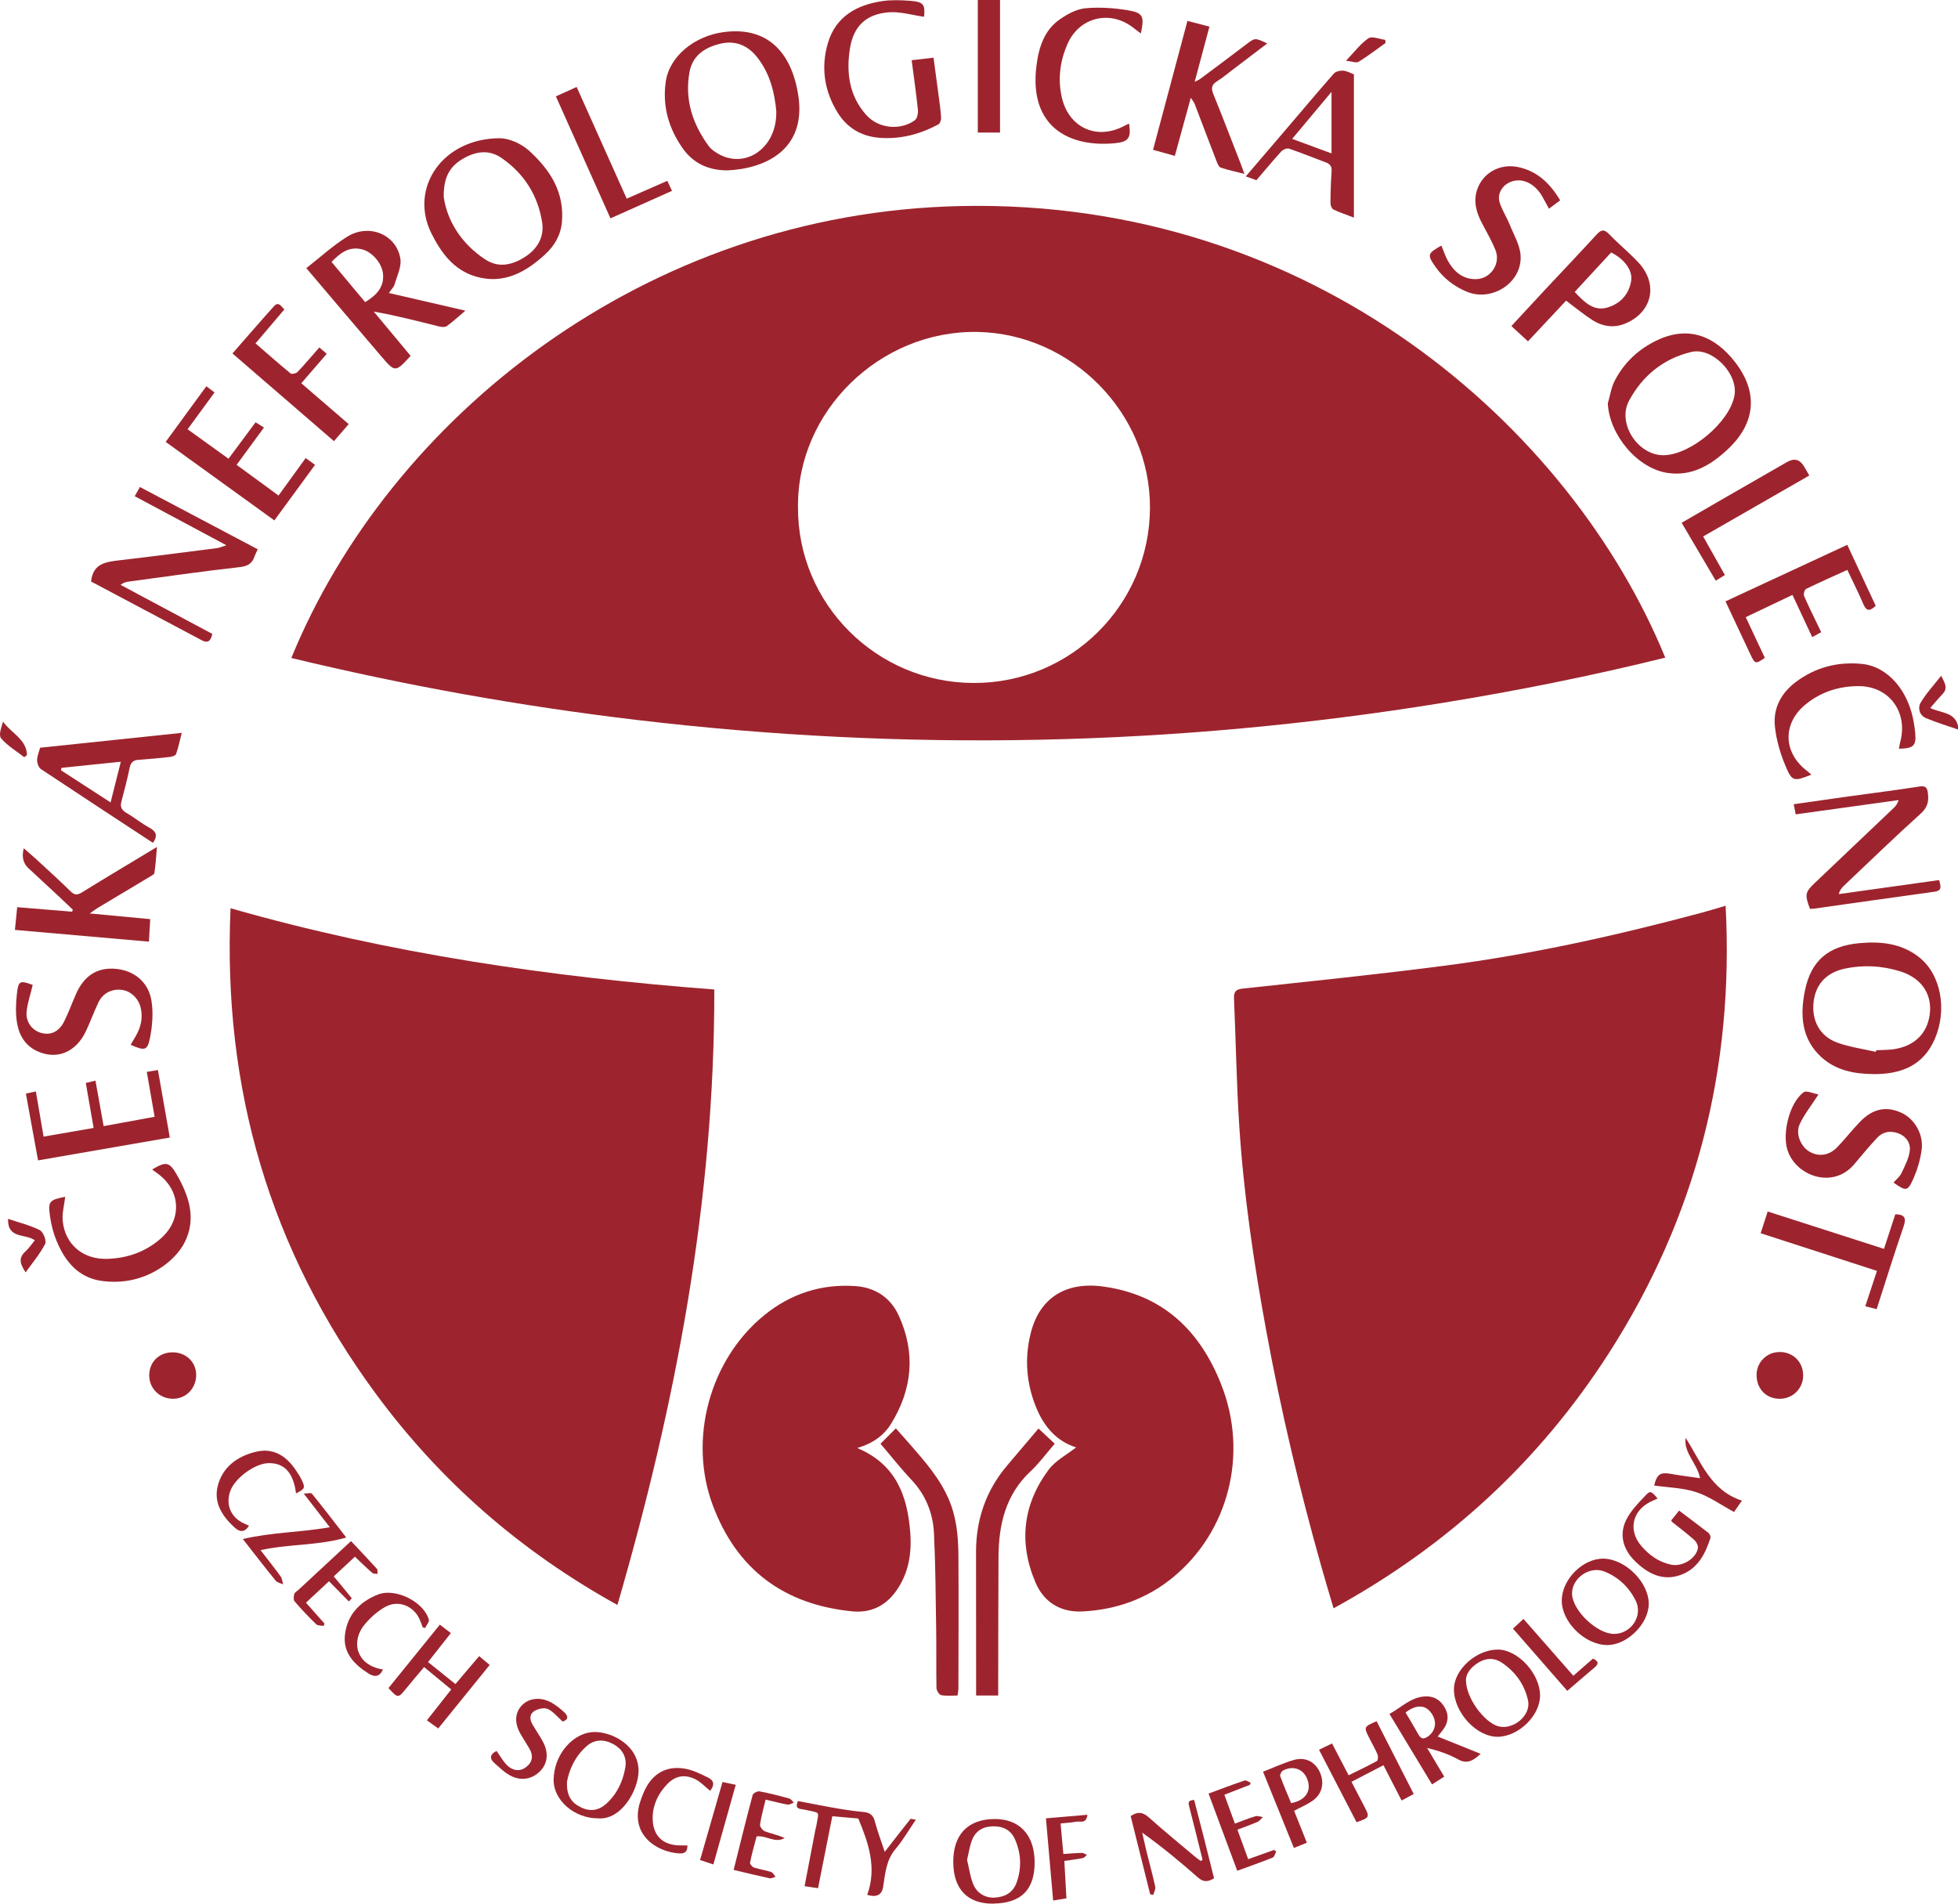 <svg width="72" height="70" viewBox="0 0 72 70" fill="none" xmlns="http://www.w3.org/2000/svg">
<g clip-path="url(#clip0_14_2)">
<path d="M72 26.825C71.607 26.688 71.206 26.567 70.824 26.407C70.582 26.305 70.512 26.034 70.625 25.841C70.827 25.498 71.104 25.203 71.381 24.849C71.51 25.112 71.642 25.297 71.438 25.514C71.284 25.675 71.144 25.846 70.978 26.034C71.368 26.224 71.882 26.173 72.002 26.699V26.827L72 26.825Z" fill="#9D242E"/>
<path d="M61.233 24.184C58.506 24.857 55.786 25.401 53.046 25.846C43.191 27.447 33.306 27.65 23.395 26.471C19.126 25.964 14.898 25.205 10.713 24.195C14.306 15.412 23.683 7.815 35.353 7.576C48.285 7.311 57.772 15.718 61.236 24.184H61.233ZM29.344 18.661C29.331 22.208 32.233 25.109 35.808 25.114C39.377 25.122 42.276 22.238 42.287 18.672C42.298 15.179 39.398 12.27 35.947 12.206C32.359 12.142 29.301 15.12 29.344 18.661Z" fill="#9D242E"/>
<path d="M63.455 33.307C63.77 39.283 62.371 44.754 59.167 49.749C56.615 53.727 53.242 56.837 49.038 59.14C48.879 58.598 48.734 58.121 48.6 57.644C47.79 54.783 47.107 51.893 46.569 48.969C46.106 46.454 45.733 43.923 45.568 41.368C45.469 39.822 45.445 38.269 45.377 36.717C45.367 36.46 45.442 36.379 45.711 36.35C48.175 36.084 50.641 35.832 53.099 35.513C56.314 35.098 59.474 34.393 62.602 33.554C62.868 33.481 63.132 33.401 63.458 33.304L63.455 33.307Z" fill="#9D242E"/>
<path d="M26.267 36.385C26.276 44.122 24.861 51.59 22.704 59.017C19.134 57.041 16.187 54.464 13.817 51.247C9.925 45.961 8.182 40.023 8.478 33.398C14.309 35.066 20.235 35.926 26.265 36.385H26.267Z" fill="#9D242E"/>
<path d="M31.526 53.247C32.956 53.85 33.365 55.011 33.47 56.328C33.535 57.118 33.414 57.888 32.916 58.553C32.521 59.081 31.977 59.314 31.343 59.252C28.831 59.006 27.093 57.716 26.208 55.344C25.304 52.92 26.098 49.993 28.102 48.363C29.07 47.575 30.194 47.205 31.45 47.291C32.187 47.341 32.744 47.714 33.048 48.373C33.675 49.738 33.554 51.078 32.768 52.352C32.496 52.792 32.085 53.081 31.52 53.247H31.526Z" fill="#9D242E"/>
<path d="M39.57 53.221C38.866 53.006 38.392 52.467 38.102 51.754C37.744 50.877 37.669 49.974 37.895 49.049C38.212 47.741 39.172 47.114 40.574 47.309C42.771 47.612 44.129 48.934 44.909 50.915C45.915 53.467 45.181 56.33 43.118 58.014C42.155 58.799 41.033 59.194 39.804 59.255C39.008 59.295 38.39 58.923 38.08 58.196C37.453 56.735 37.609 55.322 38.559 54.046C38.812 53.706 39.234 53.489 39.573 53.221H39.57Z" fill="#9D242E"/>
<path d="M59.124 14.828C59.205 14.554 59.245 14.259 59.372 14.01C59.724 13.324 60.273 12.815 60.975 12.493C62.118 11.97 63.059 12.375 63.78 13.286C64.668 14.41 64.571 15.56 63.519 16.535C62.906 17.107 62.207 17.522 61.322 17.391C60.206 17.227 59.173 15.981 59.122 14.825L59.124 14.828ZM61.176 16.739C62.169 16.729 63.605 15.52 63.78 14.546C63.925 13.742 62.965 12.755 62.188 12.943C61.163 13.19 60.394 13.82 59.904 14.734C59.455 15.568 60.23 16.75 61.176 16.739Z" fill="#9D242E"/>
<path d="M26.749 6.265C26.073 6.265 25.509 6.021 25.113 5.466C24.591 4.732 24.355 3.914 24.479 3.016C24.608 2.075 25.533 1.322 26.614 1.18C28.424 0.941 29.156 2.19 29.355 3.507C29.662 5.523 28.115 6.204 26.749 6.265ZM28.548 4.11C28.489 3.458 28.333 2.71 27.825 2.083C27.47 1.646 27.004 1.472 26.447 1.617C25.891 1.759 25.46 2.059 25.353 2.659C25.172 3.665 25.468 4.56 26.06 5.37C26.157 5.501 26.313 5.603 26.461 5.683C27.445 6.204 28.57 5.423 28.545 4.112L28.548 4.11Z" fill="#9D242E"/>
<path d="M68.893 39.495C68.186 39.492 67.511 39.36 66.978 38.875C66.247 38.21 66.187 37.339 66.368 36.441C66.591 35.326 67.228 34.782 68.388 34.68C69.165 34.61 69.918 34.69 70.558 35.189C71.376 35.824 71.615 37.133 71.142 38.216C70.709 39.2 69.891 39.5 68.896 39.497L68.893 39.495ZM68.977 38.679C68.982 38.658 68.987 38.639 68.993 38.618C69.197 38.607 69.402 38.612 69.603 38.586C70.416 38.478 70.91 37.974 70.97 37.208C71.023 36.503 70.623 35.948 69.862 35.714C69.205 35.513 68.535 35.473 67.858 35.613C67.174 35.755 66.768 36.175 66.69 36.843C66.612 37.519 66.911 38.098 67.548 38.334C68.003 38.502 68.498 38.567 68.974 38.679H68.977Z" fill="#9D242E"/>
<path d="M18.384 5.083C18.666 5.086 19.113 5.23 19.476 5.56C20.24 6.26 20.761 7.08 20.662 8.171C20.619 8.654 20.382 9.051 20.032 9.367C19.314 10.021 18.507 10.466 17.493 10.168C16.681 9.93 16.213 9.284 15.861 8.576C15.04 6.917 16.267 5.086 18.384 5.083ZM16.321 7.27C16.445 8.093 16.939 8.946 17.84 9.538C18.327 9.86 18.828 9.75 19.293 9.455C19.761 9.16 20.019 8.715 19.936 8.179C19.782 7.185 19.271 6.378 18.435 5.804C17.98 5.493 17.502 5.563 17.039 5.828C16.576 6.096 16.299 6.469 16.318 7.265L16.321 7.27Z" fill="#9D242E"/>
<path d="M17.114 11.423C16.859 11.64 16.654 11.828 16.434 11.989C16.369 12.037 16.24 12.029 16.149 12.005C15.361 11.809 14.575 11.603 13.744 11.458C14.196 12.002 14.65 12.544 15.1 13.085C14.537 13.697 14.532 13.699 14.021 13.104C13.109 12.037 12.203 10.967 11.264 9.86C11.773 9.463 12.238 9.032 12.77 8.702C13.58 8.203 14.583 8.627 14.723 9.517C14.769 9.812 14.599 10.144 14.511 10.455C14.484 10.552 14.398 10.632 14.301 10.774C15.239 10.992 16.14 11.198 17.111 11.423H17.114ZM12.192 9.632C12.405 9.887 12.609 10.131 12.813 10.375C13.018 10.619 13.22 10.863 13.427 11.11C13.849 10.852 14.134 10.555 14.083 10.061C14.045 9.681 13.685 9.257 13.303 9.166C12.835 9.053 12.507 9.3 12.189 9.635L12.192 9.632Z" fill="#9D242E"/>
<path d="M36.706 62.346H35.894C35.894 62.145 35.894 61.957 35.894 61.767C35.894 60.204 35.894 58.641 35.891 57.081C35.888 55.867 36.262 54.791 37.053 53.867C37.427 53.43 37.798 52.99 38.188 52.529C38.392 52.722 38.578 52.893 38.785 53.086C38.484 53.435 38.223 53.794 37.906 54.092C36.975 54.958 36.722 56.065 36.717 57.266C36.709 58.829 36.709 60.389 36.706 61.952C36.706 62.07 36.706 62.185 36.706 62.346Z" fill="#9D242E"/>
<path d="M35.216 62.346C35.009 62.346 34.804 62.37 34.611 62.333C34.535 62.319 34.439 62.164 34.436 62.07C34.423 61.343 34.436 60.614 34.425 59.888C34.406 58.722 34.401 57.555 34.345 56.392C34.31 55.652 34.049 54.982 33.522 54.422C33.126 54.003 32.771 53.547 32.378 53.089C32.569 52.899 32.739 52.73 32.943 52.523C33.132 52.735 33.298 52.923 33.465 53.113C34.006 53.735 34.554 54.355 34.885 55.124C35.168 55.775 35.237 56.467 35.243 57.164C35.254 58.802 35.246 60.437 35.243 62.075C35.243 62.148 35.227 62.22 35.213 62.341L35.216 62.346Z" fill="#9D242E"/>
<path d="M4.954 18.246C5.024 18.12 5.081 18.021 5.145 17.908C6.595 18.675 8.031 19.434 9.478 20.198C9.43 20.302 9.39 20.375 9.363 20.452C9.274 20.726 9.11 20.82 8.803 20.855C7.44 21.007 6.079 21.206 4.718 21.388C4.634 21.399 4.548 21.42 4.433 21.506C5.551 22.104 6.673 22.704 7.808 23.31C7.757 23.527 7.676 23.68 7.418 23.543C6.054 22.822 4.693 22.096 3.349 21.383C3.419 20.696 3.924 20.659 4.438 20.597C5.621 20.46 6.802 20.305 7.983 20.155C8.074 20.144 8.16 20.101 8.325 20.05C7.171 19.434 6.081 18.849 4.954 18.246Z" fill="#9D242E"/>
<path d="M66.559 33.425C66.357 32.889 66.376 32.808 66.742 32.46C67.707 31.546 68.67 30.629 69.633 29.712C69.706 29.642 69.773 29.564 69.819 29.42C68.563 29.594 67.306 29.768 66.032 29.945C66.01 29.83 65.989 29.72 65.959 29.573C66.615 29.479 67.247 29.388 67.879 29.299C68.781 29.173 69.684 29.061 70.585 28.921C70.811 28.886 70.868 28.967 70.892 29.16C70.932 29.46 70.886 29.685 70.631 29.916C69.668 30.784 68.737 31.688 67.796 32.578C67.721 32.65 67.656 32.733 67.613 32.878C68.842 32.706 70.069 32.535 71.306 32.361C71.362 32.583 71.433 32.749 71.134 32.79C69.657 32.991 68.183 33.205 66.707 33.412C66.664 33.417 66.621 33.417 66.559 33.42V33.425Z" fill="#9D242E"/>
<path d="M0.549 34.189C0.578 33.9 0.602 33.656 0.632 33.358C1.307 33.414 1.977 33.468 2.649 33.524C2.66 33.5 2.668 33.476 2.679 33.452C2.504 33.286 2.329 33.117 2.154 32.953C1.786 32.61 1.417 32.267 1.046 31.926C0.851 31.746 0.793 31.501 0.874 31.192C1.043 31.342 1.202 31.473 1.353 31.613C1.77 31.999 2.192 32.379 2.598 32.779C2.741 32.918 2.843 32.918 3.01 32.816C3.903 32.264 4.804 31.728 5.772 31.144C5.74 31.503 5.724 31.8 5.678 32.098C5.67 32.157 5.559 32.208 5.49 32.251C4.855 32.631 4.22 33.009 3.585 33.39C3.515 33.433 3.451 33.484 3.3 33.589C4.088 33.664 4.785 33.728 5.524 33.798C5.508 34.058 5.495 34.315 5.476 34.626C3.825 34.481 2.205 34.339 0.546 34.194L0.549 34.189Z" fill="#9D242E"/>
<path d="M43.667 0.769C43.944 0.842 44.191 0.906 44.474 0.979C44.293 1.649 44.119 2.303 43.93 3.011C44.03 2.957 44.092 2.936 44.143 2.895C44.71 2.472 45.278 2.051 45.84 1.622C46.147 1.389 46.147 1.383 46.599 1.598C46.149 1.938 45.722 2.268 45.291 2.592C45.111 2.729 44.939 2.874 44.748 2.992C44.538 3.121 44.535 3.26 44.622 3.472C44.968 4.324 45.294 5.182 45.63 6.037C45.668 6.134 45.7 6.233 45.759 6.394C45.434 6.311 45.154 6.252 44.888 6.163C44.821 6.142 44.772 6.024 44.74 5.941C44.466 5.233 44.199 4.523 43.928 3.815C43.906 3.759 43.863 3.713 43.788 3.595C43.583 4.34 43.398 5.024 43.201 5.732C42.919 5.654 42.666 5.584 42.4 5.509C42.822 3.927 43.239 2.373 43.667 0.761V0.769Z" fill="#9D242E"/>
<path d="M33.524 2.214C33.796 2.182 34.046 2.155 34.328 2.121C34.393 2.608 34.458 3.072 34.517 3.533C34.552 3.799 34.592 4.061 34.606 4.33C34.611 4.413 34.565 4.544 34.503 4.576C33.818 4.941 33.086 5.134 32.306 5.064C31.658 5.005 31.141 4.691 30.8 4.139C30.307 3.343 30.181 2.466 30.445 1.579C30.735 0.601 31.512 0.174 32.467 0.038C32.793 -0.008 33.132 0.005 33.46 0.029C33.965 0.07 34.022 0.158 33.981 0.617C33.546 0.558 33.102 0.418 32.672 0.453C31.846 0.52 31.383 0.968 31.254 1.783C31.114 2.665 31.225 3.52 31.849 4.222C32.295 4.726 33.094 4.812 33.64 4.423C33.726 4.362 33.766 4.166 33.753 4.04C33.694 3.445 33.605 2.852 33.524 2.212V2.214Z" fill="#9D242E"/>
<path d="M57.591 11.053C57.131 11.544 56.674 12.032 56.187 12.552C55.991 12.372 55.8 12.193 55.577 11.989C56.012 11.517 56.432 11.064 56.852 10.614C57.473 9.949 58.1 9.292 58.713 8.622C58.882 8.437 58.992 8.423 59.175 8.614C59.522 8.976 59.918 9.295 60.257 9.662C60.988 10.455 60.757 11.488 59.759 11.9C59.348 12.069 58.931 12.008 58.559 11.772C58.237 11.565 57.941 11.319 57.589 11.056L57.591 11.053ZM57.906 10.737C58.274 11.123 58.616 11.477 59.154 11.294C59.608 11.142 59.907 10.804 59.982 10.319C60.041 9.943 59.73 9.522 59.245 9.284C58.807 9.758 58.368 10.236 57.906 10.734V10.737Z" fill="#9D242E"/>
<path d="M5.624 30.993C4.236 30.082 2.865 29.186 1.501 28.278C1.418 28.221 1.364 28.061 1.364 27.951C1.364 27.806 1.431 27.664 1.474 27.495C3.19 27.315 4.903 27.136 6.684 26.948C6.611 27.23 6.56 27.484 6.474 27.728C6.455 27.784 6.326 27.825 6.243 27.835C5.858 27.878 5.474 27.913 5.089 27.94C4.901 27.953 4.809 28.036 4.769 28.227C4.683 28.645 4.575 29.058 4.465 29.471C4.411 29.669 4.468 29.784 4.645 29.889C4.933 30.055 5.191 30.27 5.482 30.428C5.745 30.57 5.815 30.728 5.622 30.996L5.624 30.993ZM2.262 28.235C2.254 28.264 2.249 28.294 2.241 28.323C2.835 28.709 3.432 29.093 4.067 29.506C4.196 28.996 4.312 28.538 4.443 28.01C3.672 28.09 2.967 28.162 2.259 28.235H2.262Z" fill="#9D242E"/>
<path d="M49.786 8.002C49.482 7.884 49.248 7.809 49.03 7.702C48.971 7.673 48.925 7.549 48.925 7.469C48.925 7.083 48.939 6.699 48.965 6.313C48.979 6.136 48.925 6.035 48.756 5.973C48.304 5.807 47.857 5.622 47.403 5.466C47.325 5.439 47.18 5.498 47.118 5.565C46.808 5.906 46.515 6.26 46.2 6.627C46.088 6.587 45.972 6.544 45.81 6.485C46.289 5.927 46.739 5.402 47.188 4.876C47.806 4.153 48.419 3.421 49.049 2.705C49.119 2.627 49.28 2.59 49.393 2.598C49.536 2.611 49.673 2.692 49.786 2.732V7.997V8.002ZM48.963 3.378C48.449 3.992 47.997 4.531 47.516 5.107C48.027 5.295 48.471 5.458 48.963 5.641V3.375V3.378Z" fill="#9D242E"/>
<path d="M66.871 40.242C66.599 40.663 66.344 40.98 66.18 41.336C66.015 41.69 66.217 42.157 66.532 42.344C66.868 42.543 67.258 42.497 67.554 42.189C67.853 41.88 68.113 41.54 68.412 41.234C68.88 40.757 69.38 40.666 69.929 40.923C70.402 41.146 70.739 41.709 70.663 42.277C70.615 42.642 70.507 43.009 70.357 43.344C70.147 43.816 70.09 43.808 69.628 43.486C69.73 43.368 69.862 43.267 69.924 43.133C70.053 42.859 70.203 42.575 70.23 42.285C70.254 42.023 70.088 41.776 69.797 41.671C69.504 41.567 69.235 41.615 69.028 41.838C68.727 42.157 68.452 42.497 68.167 42.83C67.382 43.736 66.032 43.234 65.73 42.293C65.531 41.674 65.8 40.559 66.317 40.167C66.424 40.084 66.696 40.216 66.865 40.245L66.871 40.242Z" fill="#9D242E"/>
<path d="M1.205 36.211C1.124 36.554 1.014 36.867 0.979 37.192C0.939 37.575 1.178 37.886 1.506 37.98C1.853 38.079 2.163 37.945 2.354 37.57C2.523 37.237 2.647 36.881 2.8 36.54C3.101 35.865 3.588 35.564 4.263 35.626C4.93 35.688 5.46 36.109 5.57 36.8C5.64 37.24 5.603 37.717 5.517 38.159C5.42 38.639 5.323 38.647 4.804 38.419C4.868 38.31 4.93 38.205 4.992 38.098C5.183 37.771 5.261 37.422 5.172 37.05C5.092 36.712 4.807 36.444 4.492 36.401C4.118 36.35 3.782 36.516 3.618 36.862C3.454 37.21 3.322 37.572 3.158 37.921C2.789 38.701 2.082 38.985 1.361 38.65C0.923 38.446 0.702 38.063 0.627 37.618C0.57 37.277 0.581 36.916 0.619 36.57C0.672 36.058 0.729 36.042 1.205 36.218V36.211Z" fill="#9D242E"/>
<path d="M53.003 9.027C53.078 9.211 53.14 9.402 53.234 9.576C53.458 9.984 53.78 10.27 54.273 10.265C54.813 10.257 55.192 9.699 54.993 9.201C54.859 8.866 54.676 8.547 54.507 8.228C54.297 7.839 54.173 7.431 54.31 6.997C54.515 6.354 55.16 5.997 55.843 6.147C56.537 6.3 57.002 6.748 57.371 7.367C57.231 7.472 57.107 7.565 56.959 7.675C56.86 7.496 56.779 7.335 56.688 7.182C56.405 6.724 55.954 6.528 55.556 6.686C55.235 6.812 55.044 7.131 55.149 7.458C55.235 7.729 55.4 7.976 55.507 8.241C55.66 8.622 55.892 9.005 55.916 9.396C55.978 10.394 54.861 11.112 53.936 10.726C53.468 10.53 53.086 10.236 52.793 9.823C52.473 9.372 52.484 9.321 53.006 9.029L53.003 9.027Z" fill="#9D242E"/>
<path d="M66.604 28.487C65.975 28.736 65.902 28.747 65.666 28.186C65.464 27.712 65.313 27.195 65.265 26.685C65.203 26.031 65.502 25.479 66.037 25.077C66.755 24.538 67.575 24.326 68.46 24.412C69.415 24.503 70.187 25.396 70.378 26.589C70.397 26.704 70.416 26.822 70.426 26.94C70.472 27.417 70.373 27.522 69.827 27.532C69.843 27.447 69.853 27.366 69.875 27.288C70.171 26.189 69.472 25.224 68.334 25.23C67.613 25.232 66.933 25.449 66.37 25.924C65.542 26.621 65.577 27.677 66.438 28.339C66.489 28.377 66.534 28.422 66.607 28.487H66.604Z" fill="#9D242E"/>
<path d="M41.518 4.544C41.599 5.07 41.507 5.22 40.98 5.268C39.296 5.421 37.83 4.651 38.113 2.415C38.199 1.743 38.395 1.102 38.992 0.697C39.267 0.509 39.6 0.332 39.92 0.303C40.434 0.257 40.969 0.292 41.48 0.378C42.04 0.472 42.085 0.603 41.951 1.231C41.841 1.147 41.744 1.075 41.65 1.003C40.805 0.359 39.689 0.638 39.258 1.606C38.984 2.228 38.895 2.877 39.038 3.549C39.28 4.686 40.321 5.177 41.346 4.627C41.4 4.598 41.456 4.574 41.518 4.544Z" fill="#9D242E"/>
<path d="M2.397 44.009C2.362 44.315 2.281 44.604 2.305 44.88C2.383 45.749 3.042 46.32 3.954 46.29C4.691 46.266 5.369 46.028 5.926 45.529C6.706 44.832 6.644 43.77 5.802 43.157C5.735 43.108 5.667 43.057 5.595 43.004C6.09 42.709 6.221 42.714 6.482 43.162C6.945 43.953 7.235 44.803 6.789 45.687C6.614 46.03 6.305 46.347 5.985 46.569C5.323 47.03 4.556 47.21 3.752 47.103C2.878 46.985 2.391 46.384 2.079 45.626C1.961 45.341 1.883 45.036 1.84 44.73C1.759 44.172 1.81 44.127 2.399 44.006L2.397 44.009Z" fill="#9D242E"/>
<path d="M10.24 18.224C10.581 17.753 10.901 17.313 11.24 16.844C11.351 16.924 11.456 17.002 11.585 17.093C11.079 17.782 10.595 18.444 10.089 19.136C8.747 18.166 7.429 17.214 6.092 16.249C6.593 15.565 7.082 14.895 7.588 14.203C7.703 14.292 7.784 14.353 7.889 14.431C7.555 14.887 7.238 15.324 6.899 15.785C7.402 16.15 7.886 16.498 8.403 16.868C8.734 16.42 9.056 15.986 9.398 15.528C9.497 15.589 9.592 15.648 9.707 15.721C9.371 16.179 9.051 16.616 8.701 17.093C9.22 17.474 9.723 17.844 10.245 18.224H10.24Z" fill="#9D242E"/>
<path d="M63.447 22.114C64.961 21.412 66.427 20.731 67.928 20.034C68.277 20.785 68.624 21.525 68.974 22.275C68.78 22.46 68.643 22.506 68.519 22.214C68.339 21.793 68.132 21.385 67.93 20.956C67.401 21.198 66.9 21.417 66.413 21.656C66.357 21.683 66.311 21.852 66.341 21.919C66.534 22.358 66.75 22.787 66.97 23.246C66.863 23.305 66.766 23.358 66.639 23.428C66.392 22.903 66.158 22.401 65.913 21.876C65.338 22.149 64.781 22.415 64.195 22.694C64.439 23.214 64.668 23.701 64.897 24.189C64.563 24.425 64.533 24.42 64.375 24.082C64.071 23.436 63.767 22.79 63.45 22.112L63.447 22.114Z" fill="#9D242E"/>
<path d="M6.24 41.83C4.61 42.111 3.029 42.387 1.399 42.669C1.253 41.867 1.105 41.055 0.952 40.213C1.092 40.184 1.2 40.159 1.318 40.133C1.415 40.698 1.506 41.232 1.603 41.795C2.23 41.687 2.816 41.586 3.443 41.476C3.346 40.918 3.252 40.385 3.155 39.822C3.265 39.795 3.373 39.768 3.51 39.736C3.612 40.299 3.706 40.83 3.811 41.409C4.443 41.293 5.046 41.183 5.686 41.066C5.589 40.505 5.498 39.982 5.398 39.414C5.527 39.393 5.654 39.374 5.807 39.347C5.955 40.186 6.095 40.99 6.243 41.822L6.24 41.83Z" fill="#9D242E"/>
<path d="M64.743 45.347C64.832 45.073 64.913 44.827 65.002 44.548C66.443 45.012 67.847 45.462 69.278 45.923C69.421 45.489 69.558 45.068 69.695 44.65C70.029 44.658 70.109 44.776 70.002 45.092C69.657 46.089 69.346 47.1 69.009 48.14C68.861 48.103 68.735 48.071 68.59 48.033C68.735 47.593 68.872 47.183 69.02 46.733C67.586 46.269 66.185 45.816 64.741 45.347H64.743Z" fill="#9D242E"/>
<path d="M11.741 12.774C11.827 12.849 11.913 12.924 12.015 13.01C11.703 13.372 11.404 13.718 11.079 14.093C11.66 14.595 12.225 15.082 12.822 15.595C12.65 15.796 12.472 15.999 12.281 16.222C11.036 15.147 9.807 14.085 8.548 12.997C9.056 12.418 9.556 11.836 10.07 11.265C10.248 11.067 10.339 11.27 10.457 11.378C10.105 11.79 9.761 12.195 9.395 12.627C9.842 13.013 10.256 13.38 10.684 13.731C10.726 13.769 10.888 13.731 10.939 13.68C11.211 13.394 11.466 13.091 11.741 12.777V12.774Z" fill="#9D242E"/>
<path d="M23.045 7.305C23.564 7.075 24.035 6.868 24.538 6.649C24.594 6.769 24.645 6.879 24.71 7.018C23.951 7.359 23.212 7.689 22.448 8.029C21.776 6.525 21.114 5.048 20.441 3.544C20.702 3.426 20.939 3.319 21.205 3.198C21.821 4.571 22.426 5.919 23.045 7.303V7.305Z" fill="#9D242E"/>
<path d="M66.532 17.485C65.219 18.238 63.942 18.972 62.629 19.726C62.895 20.2 63.156 20.661 63.428 21.144C63.318 21.214 63.221 21.273 63.092 21.353C62.675 20.645 62.266 19.948 61.838 19.224C62.358 18.924 62.852 18.635 63.35 18.348C64.138 17.895 64.926 17.442 65.714 16.989C65.976 16.838 66.184 16.892 66.338 17.149C66.397 17.249 66.454 17.351 66.532 17.485Z" fill="#9D242E"/>
<path d="M35.956 0H36.773V4.874H35.956V0Z" fill="#9D242E"/>
<path d="M29.347 66.228C29.874 66.327 30.377 66.429 30.883 66.515C31.168 66.563 31.453 66.601 31.741 66.627C31.967 66.649 32.106 66.727 32.168 66.968C32.265 67.335 32.402 67.695 32.534 68.094C32.868 67.665 33.169 67.274 33.478 66.888C33.494 66.869 33.575 66.901 33.677 66.914C33.419 67.29 33.209 67.662 32.938 67.981C32.583 68.394 32.553 68.893 32.475 69.383C32.428 69.682 32.233 69.779 31.889 69.676C32.257 68.676 31.926 67.743 31.561 66.869C31.243 66.842 30.942 66.815 30.606 66.786C30.433 67.662 30.261 68.528 30.081 69.432C29.925 69.407 29.774 69.386 29.586 69.357C29.721 68.646 29.85 67.968 29.982 67.29C29.99 67.247 30.006 67.207 30.014 67.166C30.105 66.566 30.205 66.686 29.589 66.544C29.436 66.51 29.199 66.544 29.344 66.225L29.347 66.228Z" fill="#9D242E"/>
<path d="M57.43 58.845C57.438 58.07 58.207 57.303 58.963 57.314C59.77 57.325 60.636 58.191 60.628 58.982C60.622 59.714 59.829 60.496 59.1 60.491C58.277 60.486 57.419 59.639 57.43 58.845ZM59.342 60.081C59.98 60.089 60.431 59.411 60.144 58.848C59.894 58.354 59.506 57.987 58.987 57.783C58.438 57.569 57.774 58.054 57.809 58.633C57.844 59.239 58.726 60.073 59.342 60.081Z" fill="#9D242E"/>
<path d="M21.986 66.863C21.125 66.863 20.361 66.207 20.358 65.461C20.358 64.52 21.085 63.67 21.902 63.689C22.545 63.705 23.478 64.191 23.481 65.115C23.481 65.812 22.857 66.939 21.986 66.863ZM20.851 65.507C20.821 66.051 21.034 66.3 21.367 66.461C21.698 66.622 22.013 66.579 22.29 66.33C22.688 65.971 22.905 65.51 22.994 64.995C23.059 64.617 22.887 64.306 22.534 64.124C22.201 63.949 21.862 63.955 21.574 64.207C21.136 64.587 20.926 65.094 20.851 65.51V65.507Z" fill="#9D242E"/>
<path d="M55.077 60.657C55.816 60.657 56.634 61.545 56.631 62.349C56.631 63.089 55.84 63.855 55.077 63.864C54.297 63.872 53.463 62.971 53.465 62.116C53.465 61.397 54.278 60.66 55.077 60.657ZM53.909 61.797C53.909 62.437 54.576 63.325 55.084 63.475C55.636 63.636 56.308 63.081 56.19 62.531C56.064 61.947 55.73 61.48 55.23 61.142C54.958 60.958 54.668 60.958 54.383 61.124C54.087 61.298 53.901 61.542 53.906 61.797H53.909Z" fill="#9D242E"/>
<path d="M36.528 70C35.587 70.011 35.065 69.477 35.054 68.493C35.041 67.475 35.576 66.901 36.553 66.888C37.472 66.874 38.029 67.453 38.045 68.44C38.062 69.472 37.561 69.987 36.528 69.997V70ZM35.56 68.381C35.63 68.676 35.67 68.973 35.773 69.249C35.904 69.606 36.224 69.796 36.574 69.778C36.961 69.756 37.255 69.593 37.389 69.209C37.572 68.681 37.548 68.153 37.327 67.644C37.182 67.306 36.902 67.153 36.531 67.156C36.16 67.158 35.88 67.314 35.746 67.657C35.657 67.882 35.625 68.126 35.563 68.378L35.56 68.381Z" fill="#9D242E"/>
<path d="M51.096 63.022C51.54 62.78 51.876 62.41 52.392 62.381C52.747 62.36 52.989 62.526 53.145 62.823C53.296 63.108 53.24 63.381 53.046 63.628C52.995 63.692 52.944 63.759 52.868 63.855C53.398 64.07 53.907 64.274 54.447 64.491C54.178 64.735 53.958 64.888 53.605 64.689C53.267 64.499 52.887 64.376 52.478 64.274C52.683 64.614 52.885 64.955 53.108 65.33C52.963 65.421 52.825 65.507 52.659 65.614C52.132 64.743 51.62 63.898 51.093 63.024L51.096 63.022ZM51.685 62.971C51.849 63.247 52.01 63.51 52.158 63.778C52.258 63.96 52.368 63.955 52.519 63.845C52.798 63.641 52.85 63.298 52.637 62.998C52.417 62.684 52.086 62.665 51.685 62.971Z" fill="#9D242E"/>
<path d="M50.62 63.29C51.077 64.185 51.523 65.059 51.986 65.968C51.838 66.046 51.701 66.121 51.54 66.207C51.316 65.772 51.104 65.359 50.873 64.909C50.48 65.113 50.109 65.306 49.697 65.52C49.864 65.842 50.017 66.132 50.168 66.424C50.375 66.818 50.367 66.839 49.883 67.005C49.431 66.134 48.976 65.255 48.503 64.341C48.678 64.258 48.823 64.185 48.982 64.11C49.191 64.512 49.385 64.879 49.592 65.279C49.953 65.102 50.297 64.939 50.63 64.756C50.673 64.732 50.684 64.587 50.657 64.52C50.571 64.314 50.456 64.118 50.356 63.92C50.144 63.502 50.146 63.496 50.62 63.292V63.29Z" fill="#9D242E"/>
<path d="M16.748 61.925C17.063 61.555 17.332 61.239 17.62 60.898C17.749 61.006 17.867 61.108 18.007 61.223C17.372 62.006 16.754 62.767 16.114 63.558C15.971 63.453 15.845 63.362 15.699 63.258C15.998 62.877 16.28 62.518 16.592 62.124C16.264 61.853 15.947 61.59 15.595 61.301C15.369 61.569 15.156 61.818 14.949 62.073C14.637 62.456 14.64 62.456 14.285 62.073C14.909 61.306 15.533 60.534 16.175 59.74C16.318 59.85 16.439 59.944 16.579 60.051C16.294 60.411 16.025 60.754 15.74 61.116C16.084 61.392 16.407 61.652 16.746 61.925H16.748Z" fill="#9D242E"/>
<path d="M44.221 68.391C44.062 67.751 43.906 67.11 43.74 66.469C43.699 66.319 43.659 66.193 43.912 66.188C44.035 66.673 44.162 67.156 44.286 67.638C44.407 68.113 44.522 68.587 44.643 69.067C44.423 69.204 44.253 69.217 44.052 69.038C43.403 68.467 42.736 67.912 42.002 67.389C42.056 67.627 42.107 67.866 42.166 68.105C42.271 68.531 42.389 68.952 42.481 69.381C42.5 69.469 42.435 69.576 42.411 69.676C42.373 69.67 42.333 69.662 42.295 69.657C42.056 68.697 41.816 67.737 41.577 66.78C41.825 66.611 42.018 66.625 42.242 66.826C42.793 67.319 43.366 67.786 43.931 68.263C44.003 68.325 44.078 68.375 44.154 68.432C44.175 68.418 44.197 68.402 44.218 68.389L44.221 68.391Z" fill="#9D242E"/>
<path d="M60.953 55.105C60.838 55.159 60.749 55.191 60.663 55.236C60.004 55.585 59.875 56.295 60.362 56.856C60.658 57.196 61.01 57.446 61.459 57.537C61.855 57.617 62.358 57.322 62.435 56.936C62.454 56.842 62.379 56.695 62.298 56.623C62.035 56.387 61.752 56.178 61.475 55.955C61.467 55.95 61.467 55.936 61.459 55.901C61.542 55.797 61.634 55.684 61.744 55.547C62.118 55.829 62.476 56.094 62.828 56.37C62.874 56.408 62.911 56.51 62.895 56.561C62.702 57.143 62.435 57.679 61.812 57.909C61.15 58.153 60.606 57.869 60.147 57.429C59.711 57.014 59.523 56.472 59.789 55.909C59.956 55.558 60.257 55.258 60.531 54.968C60.687 54.805 60.733 54.84 60.951 55.1L60.953 55.105Z" fill="#9D242E"/>
<path d="M47.588 66.587C47.742 66.973 47.895 67.354 48.056 67.759C47.9 67.823 47.752 67.882 47.58 67.952C47.201 67.016 46.83 66.099 46.445 65.148C46.846 64.992 47.206 64.823 47.58 64.716C48.008 64.595 48.363 64.788 48.535 65.169C48.718 65.577 48.613 65.992 48.234 66.239C48.04 66.368 47.822 66.459 47.588 66.585V66.587ZM47.478 66.306C47.567 66.282 47.607 66.274 47.648 66.26C48.07 66.121 48.229 65.783 48.056 65.386C47.906 65.038 47.535 64.914 47.174 65.108C47.118 65.137 47.059 65.263 47.077 65.314C47.196 65.641 47.336 65.96 47.478 66.303V66.306Z" fill="#9D242E"/>
<path d="M8.927 56.593C10.014 56.338 11.055 56.349 12.128 56.159C11.808 55.746 11.517 55.37 11.168 54.92C11.3 54.92 11.434 54.883 11.469 54.925C11.88 55.429 12.276 55.947 12.733 56.537C11.673 56.842 10.627 56.77 9.581 57.001C9.842 57.341 10.089 57.647 10.318 57.966C10.374 58.046 10.382 58.159 10.412 58.258C10.32 58.215 10.197 58.196 10.14 58.126C9.753 57.655 9.382 57.169 8.93 56.593H8.927Z" fill="#9D242E"/>
<path d="M18.257 64.381C18.397 64.577 18.5 64.767 18.647 64.912C18.849 65.107 19.107 65.161 19.349 64.976C19.586 64.794 19.618 64.552 19.465 64.295C19.366 64.129 19.266 63.965 19.166 63.802C18.911 63.392 18.919 62.992 19.191 62.708C19.452 62.435 19.887 62.386 20.285 62.611C20.45 62.705 20.6 62.829 20.743 62.957C20.92 63.118 20.888 63.244 20.689 63.303C20.495 63.132 20.345 62.933 20.143 62.842C20.014 62.783 19.788 62.834 19.653 62.914C19.481 63.016 19.465 63.215 19.573 63.397C19.696 63.609 19.836 63.813 19.955 64.027C20.175 64.429 20.148 64.812 19.89 65.097C19.613 65.402 19.215 65.507 18.806 65.311C18.575 65.201 18.378 65.005 18.182 64.831C17.988 64.662 18.018 64.504 18.265 64.381H18.257Z" fill="#9D242E"/>
<path d="M26.114 65.853C25.928 65.703 25.778 65.534 25.587 65.434C25.189 65.231 24.834 65.29 24.53 65.611C24.212 65.944 24.011 66.343 24 66.818C23.986 67.493 24.371 67.871 25.049 67.858C25.121 67.858 25.197 67.858 25.277 67.858C25.283 68.081 25.189 68.164 24.987 68.153C24.172 68.11 23.174 67.491 23.526 66.3C23.572 66.148 23.629 65.997 23.696 65.853C23.997 65.198 24.532 64.904 25.234 65.046C25.511 65.102 25.775 65.236 26.033 65.362C26.294 65.488 26.256 65.673 26.111 65.855L26.114 65.853Z" fill="#9D242E"/>
<path d="M10.885 54.912C10.791 54.153 10.45 53.786 9.869 53.802C9.36 53.816 8.626 54.36 8.462 54.842C8.295 55.336 8.492 55.797 8.96 56.014C9.024 56.043 9.089 56.073 9.156 56.102C8.992 56.365 8.812 56.338 8.623 56.167C8.177 55.754 7.849 55.263 8.007 54.641C8.182 53.95 8.715 53.558 9.387 53.389C10.017 53.228 10.493 53.507 10.848 54.017C10.939 54.148 11.031 54.282 11.098 54.427C11.232 54.711 11.211 54.749 10.883 54.915L10.885 54.912Z" fill="#9D242E"/>
<path d="M15.546 59.842C15.503 59.735 15.468 59.628 15.42 59.523C15.194 59.046 14.643 58.826 14.175 59.084C13.884 59.244 13.618 59.483 13.405 59.738C12.894 60.354 13.091 61.236 14.083 61.389C13.962 61.663 13.774 61.681 13.545 61.534C13.034 61.207 12.617 60.789 12.682 60.14C12.757 59.397 13.214 58.899 13.908 58.63C14.549 58.384 15.587 58.901 15.77 59.558C15.794 59.641 15.681 59.759 15.633 59.864C15.603 59.856 15.576 59.848 15.546 59.84V59.842Z" fill="#9D242E"/>
<path d="M45.501 67.276C45.641 67.66 45.765 68 45.899 68.365C46.233 68.244 46.539 68.134 46.849 68.024C46.876 68.043 46.903 68.062 46.929 68.083C46.886 68.161 46.862 68.282 46.8 68.306C46.375 68.477 45.942 68.627 45.496 68.791C45.141 67.837 44.796 66.909 44.441 65.952C44.904 65.78 45.334 65.617 45.767 65.472C45.827 65.453 45.913 65.523 45.988 65.552C45.98 65.579 45.972 65.603 45.964 65.63C45.657 65.748 45.35 65.869 45.022 65.995C45.151 66.351 45.273 66.678 45.41 67.056C45.671 66.96 45.913 66.861 46.163 66.786C46.243 66.761 46.346 66.804 46.437 66.818C46.375 66.877 46.324 66.957 46.252 66.989C46.018 67.091 45.776 67.174 45.504 67.279L45.501 67.276Z" fill="#9D242E"/>
<path d="M13.051 57.242C12.795 57.48 12.537 57.719 12.273 57.966C12.507 58.244 12.722 58.505 12.932 58.767C12.938 58.775 12.87 58.842 12.83 58.888C12.588 58.644 12.359 58.408 12.098 58.145C11.805 58.416 11.536 58.668 11.251 58.933C11.491 59.204 11.711 59.451 11.929 59.697C11.921 59.727 11.913 59.759 11.905 59.789C11.811 59.77 11.684 59.783 11.628 59.727C11.351 59.459 11.084 59.177 10.834 58.885C10.786 58.829 10.797 58.7 10.821 58.614C10.84 58.553 10.923 58.51 10.977 58.459C11.612 57.869 12.246 57.282 12.908 56.668C13.242 57.022 13.556 57.354 13.863 57.692C13.895 57.73 13.876 57.816 13.879 57.877C13.812 57.864 13.728 57.874 13.685 57.834C13.476 57.652 13.277 57.456 13.051 57.242Z" fill="#9D242E"/>
<path d="M65.435 49.714C65.94 49.714 66.311 50.084 66.306 50.585C66.303 51.06 65.919 51.438 65.443 51.435C64.94 51.435 64.588 51.065 64.593 50.548C64.598 50.087 64.975 49.714 65.435 49.717V49.714Z" fill="#9D242E"/>
<path d="M6.342 49.727C6.837 49.725 7.214 50.081 7.214 50.558C7.214 51.046 6.848 51.43 6.374 51.435C5.877 51.44 5.487 51.06 5.487 50.575C5.487 50.084 5.845 49.73 6.342 49.727Z" fill="#9D242E"/>
<path d="M26.977 68.761C27.214 67.818 27.435 66.906 27.677 66.003C27.693 65.939 27.857 65.855 27.932 65.871C28.301 65.941 28.664 66.035 29.024 66.134C29.089 66.153 29.135 66.233 29.191 66.287C29.113 66.311 29.03 66.37 28.96 66.357C28.699 66.311 28.443 66.242 28.153 66.174C28.078 66.496 27.991 66.791 27.948 67.094C27.938 67.169 28.045 67.311 28.129 67.341C28.363 67.429 28.613 67.475 28.852 67.587C28.508 67.791 28.193 67.488 27.822 67.526C27.741 67.837 27.647 68.164 27.58 68.493C27.569 68.544 27.663 68.652 27.731 68.673C27.932 68.74 28.148 68.767 28.352 68.834C28.419 68.855 28.465 68.949 28.519 69.011C28.446 69.032 28.368 69.081 28.301 69.067C27.873 68.976 27.448 68.871 26.977 68.759V68.761Z" fill="#9D242E"/>
<path d="M64.055 55.18C63.915 55.384 63.837 55.494 63.764 55.598C63.288 55.341 62.858 55.027 62.376 54.869C61.887 54.708 61.346 54.7 60.827 54.625C60.929 54.204 61.056 54.127 61.44 54.196C61.785 54.258 62.134 54.301 62.516 54.355C62.411 53.808 61.908 53.435 61.984 52.872C62.554 53.751 62.89 54.797 64.052 55.18H64.055Z" fill="#9D242E"/>
<path d="M39.221 69.804C39.062 69.831 38.928 69.853 38.726 69.885C38.637 68.882 38.554 67.901 38.462 66.863C38.976 66.818 39.468 66.775 39.987 66.732C39.944 67.086 39.708 66.955 39.562 66.987C39.39 67.024 39.207 67.03 39 67.051C39.035 67.434 39.068 67.783 39.102 68.174C39.353 68.158 39.573 68.137 39.791 68.134C39.85 68.134 39.91 68.182 39.969 68.209C39.917 68.249 39.872 68.314 39.815 68.325C39.605 68.367 39.393 68.391 39.138 68.429C39.164 68.885 39.189 69.338 39.215 69.804H39.221Z" fill="#9D242E"/>
<path d="M57.852 61.622C58.113 61.394 58.345 61.191 58.576 60.99C58.764 61.075 58.81 61.169 58.641 61.311C58.312 61.587 57.99 61.869 57.632 62.175C56.965 61.413 56.309 60.657 55.636 59.888C55.765 59.767 55.881 59.66 56.021 59.529C56.634 60.226 57.231 60.907 57.855 61.62L57.852 61.622Z" fill="#9D242E"/>
<path d="M26.232 68.558C26.049 68.496 25.912 68.451 25.743 68.397C26.02 67.437 26.289 66.501 26.568 65.528C26.73 65.563 26.878 65.593 27.055 65.63C26.778 66.614 26.512 67.563 26.232 68.558Z" fill="#9D242E"/>
<path d="M0.296 44.819C0.708 44.958 1.108 45.054 1.463 45.234C1.59 45.298 1.719 45.626 1.662 45.738C1.477 46.1 1.205 46.419 0.942 46.786C0.745 46.489 0.665 46.264 0.925 46.028C1.057 45.91 1.157 45.757 1.28 45.609C0.939 45.352 0.272 45.575 0.296 44.816V44.819Z" fill="#9D242E"/>
<path d="M50.948 1.582C50.62 1.815 50.3 2.062 49.958 2.273C49.872 2.324 49.714 2.257 49.496 2.233C49.813 1.903 50.031 1.603 50.321 1.407C50.453 1.319 50.73 1.44 50.94 1.466C50.943 1.507 50.945 1.544 50.948 1.584V1.582Z" fill="#9D242E"/>
<path d="M0.89 27.843C0.6 27.616 0.272 27.422 0.04 27.149C-0.057 27.034 0.046 26.75 0.113 26.535C0.409 26.959 0.976 27.181 0.992 27.763C0.96 27.79 0.925 27.817 0.893 27.843H0.89Z" fill="#9D242E"/>
</g>
<defs>
<clipPath id="clip0_14_2">
<rect width="72" height="70" fill="white"/>
</clipPath>
</defs>
</svg>
